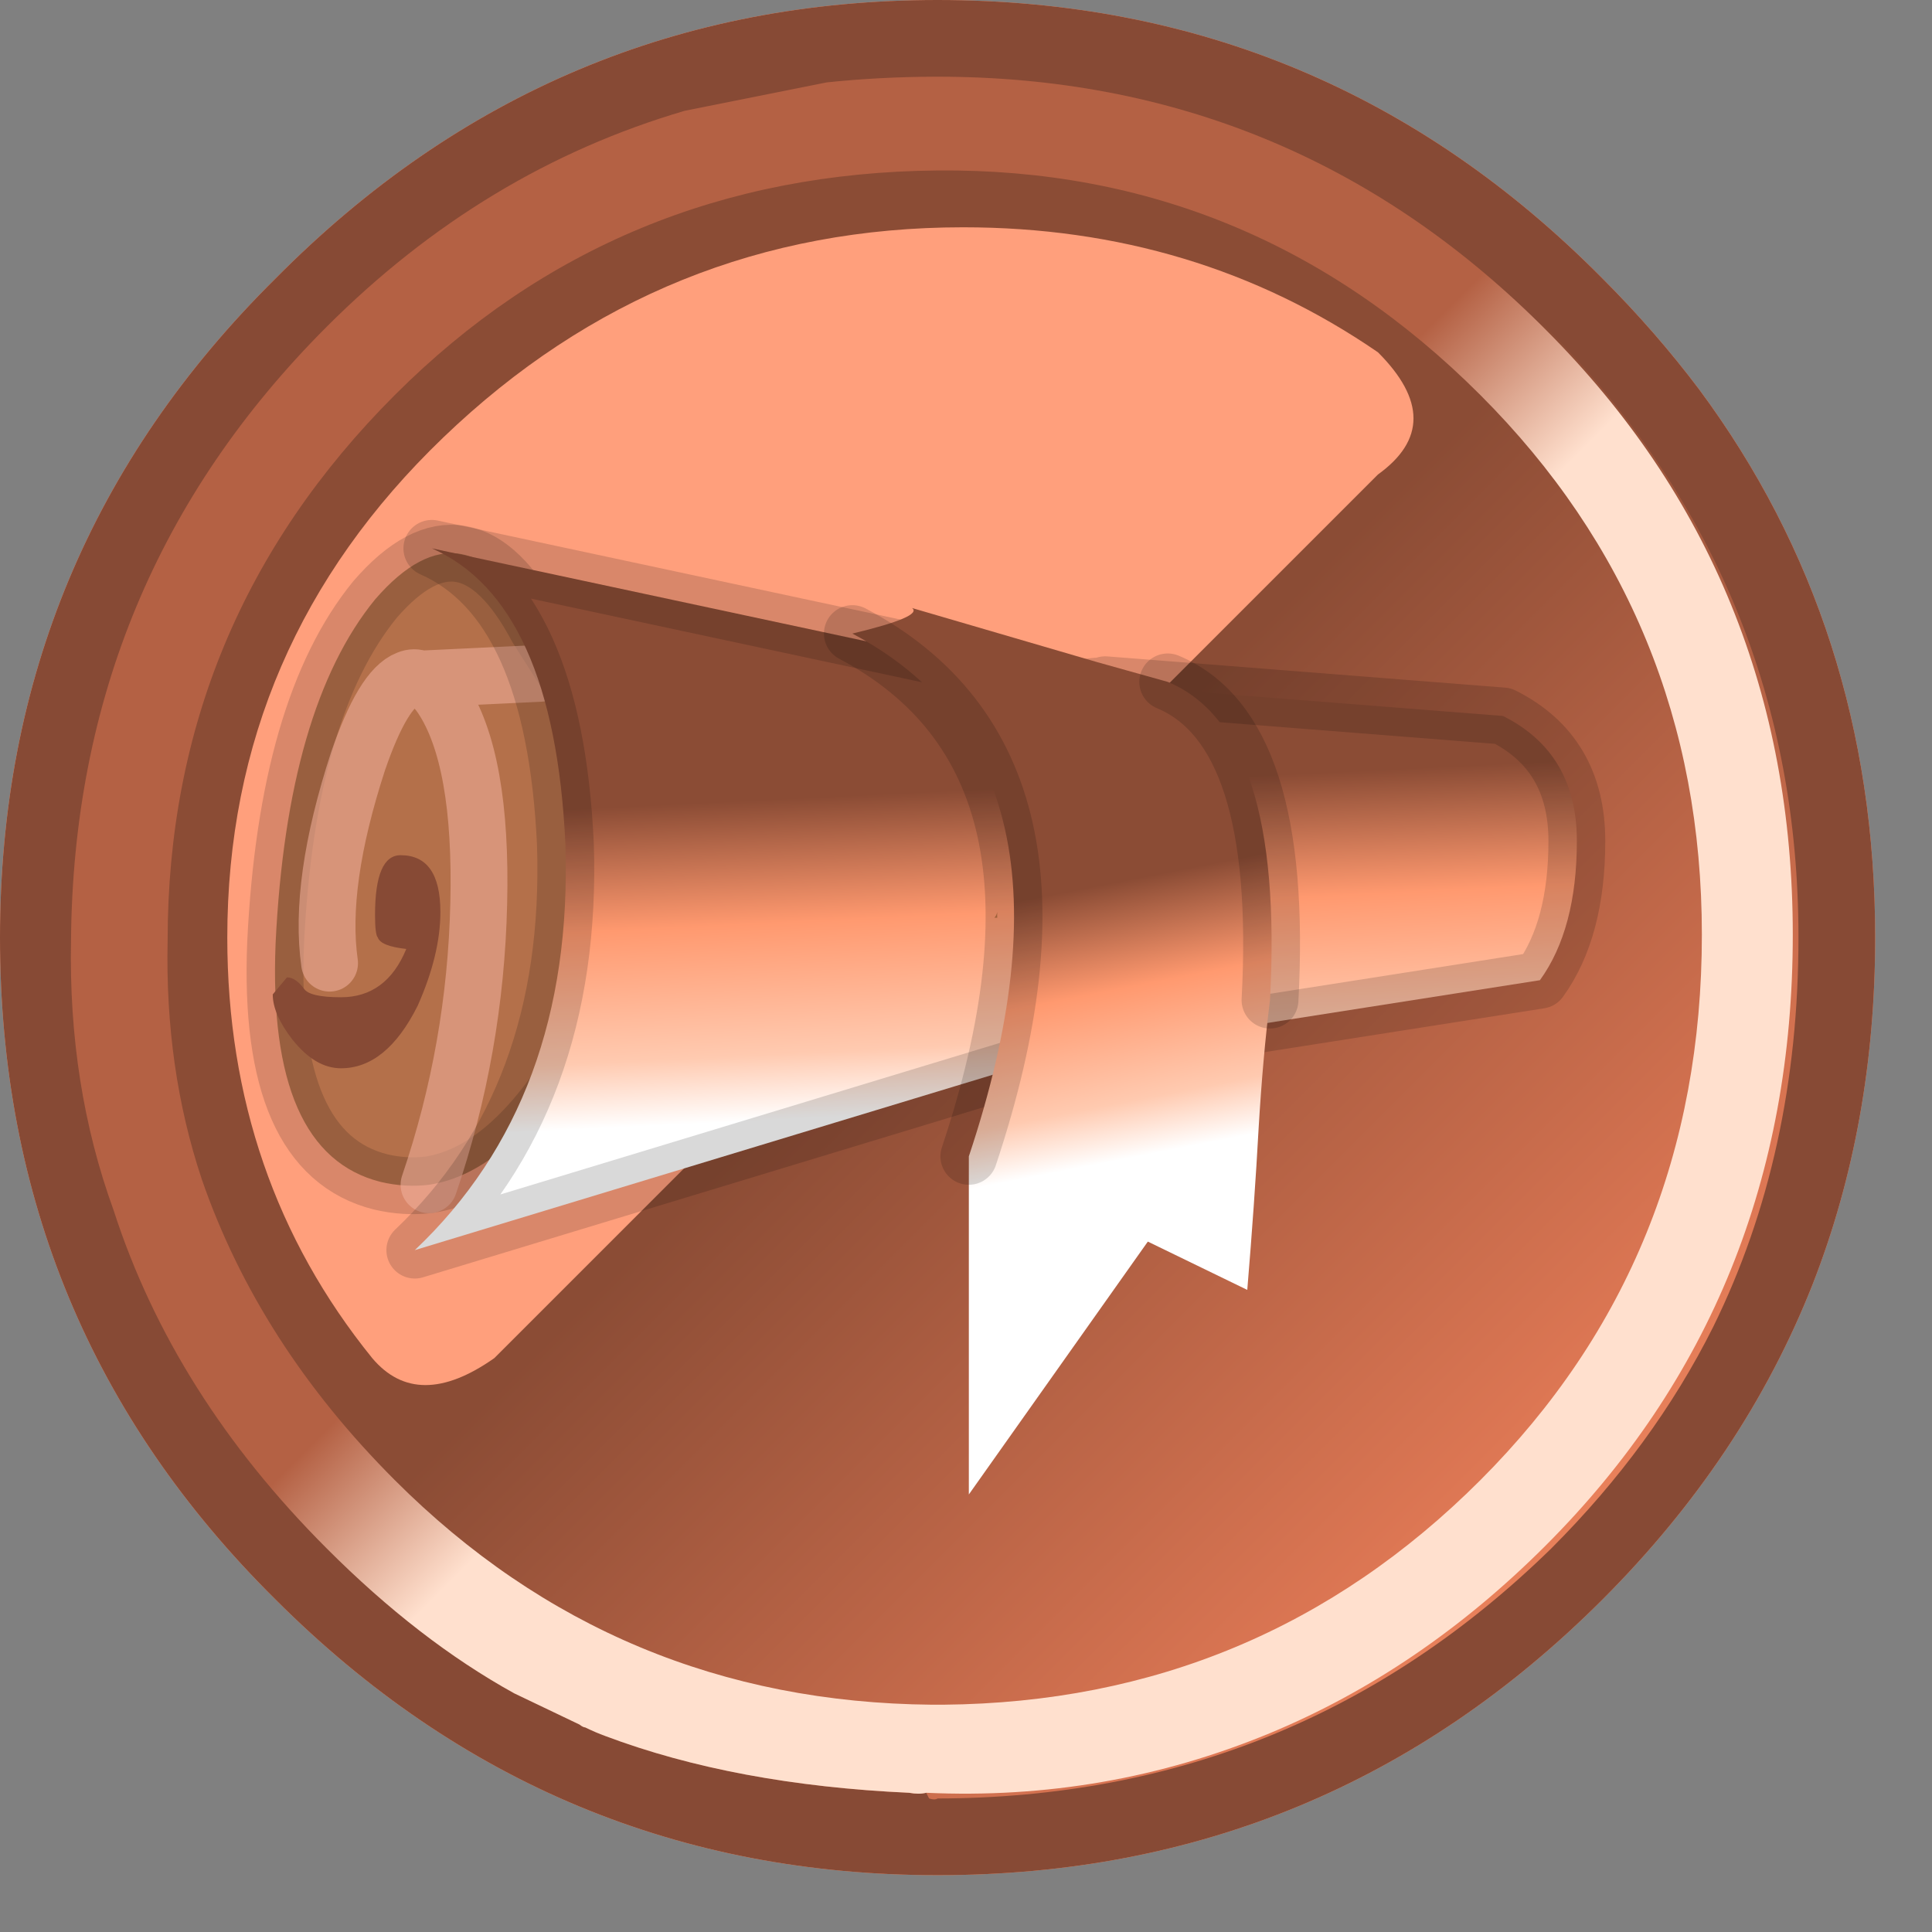 <?xml version="1.0" encoding="utf-8"?><svg id="icoProfileB" image-rendering="auto" baseProfile="basic" version="1.1" x="0px" y="0px" width="34" height="34" xmlns="http://www.w3.org/2000/svg" xmlns:xlink="http://www.w3.org/1999/xlink"><rect width="100%" height="100%" fill="#808080" stroke="none"/><defs><linearGradient id="Gradient_1" gradientUnits="userSpaceOnUse" x1="29.875" y1="29.875" x2="3.224" y2="3.224" spreadMethod="pad"><stop offset="0%" stop-color="#FF9468"/><stop offset="15.294%" stop-color="#DC7653"/><stop offset="49.803%" stop-color="#8B4C35"/></linearGradient><linearGradient id="Gradient_2" gradientUnits="userSpaceOnUse" x1="16.875" y1="19.55" x2="16.325" y2="8.25" spreadMethod="pad"><stop offset="0%" stop-color="#FFF"/><stop offset="10.196%" stop-color="#FFCAB0"/><stop offset="30.588%" stop-color="#FF996F"/><stop offset="49.803%" stop-color="#8B4C35"/></linearGradient><linearGradient id="Gradient_3" gradientUnits="userSpaceOnUse" x1="19.075" y1="20.537" x2="17.224" y2="11.062" spreadMethod="pad"><stop offset="0%" stop-color="#FFF"/><stop offset="10.196%" stop-color="#FFCAB0"/><stop offset="30.588%" stop-color="#FF996F"/><stop offset="49.803%" stop-color="#8B4C35"/></linearGradient><linearGradient id="Gradient_4" gradientUnits="userSpaceOnUse" x1="5.787" y1="5.787" x2="27.212" y2="27.212" spreadMethod="pad"><stop offset="45.098%" stop-color="#B46144"/><stop offset="56.470%" stop-color="#FFE0CE"/></linearGradient></defs><g id="Iconos_icoLeaguePrizeD3" overflow="visible"><path fill="#FF9F7C" stroke="none" d="M29.9 6.85Q29.136 5.836 28.2 4.9 23.35 0 16.5 0 9.7 0 4.85 4.9 0 9.7 0 16.5 0 23.35 4.85 28.15 9.7 33 16.5 33 23.35 33 28.2 28.15 30.697 25.652 31.9 22.6 33 19.785 33 16.5 33 11.027 29.9 6.85Z"/><path fill="url(#Gradient_1)" stroke="none" d="M32.4 16.6Q32.4 10 27.75 5.35 23.1 .7 16.45 .7 9.85 .7 5.2 5.35 .55 10 .55 16.6 .55 23.2 5.2 27.85 9.85 32.55 16.45 32.55 23.1 32.55 27.75 27.85 32.4 23.2 32.4 16.6M24.25 6.2Q25.5 7.45 24.25 8.35L8.7 23.9Q7.35 24.85 6.55 23.9 4 20.75 4 16.5 4 11.35 7.8 7.7 11.65 4 16.95 4 21.05 4 24.25 6.2Z"/><path fill="#4D3107" fill-opacity=".419" stroke="none" d="M7.75 12.25Q7.590 12 7.4 11.95 7.290 11.902 7.15 11.95 6.740 12.116 6.3 13.4 5.6 15.55 5.8 16.95 5.6 15.55 6.3 13.4 6.740 12.116 7.15 11.95 7.290 11.902 7.4 11.95L9.5 11.85 7.4 11.95Q7.590 12 7.75 12.25 8.487 13.347 8.4 15.9 8.366 18.453 7.55 20.85 8.962 20.638 10.2 18.55L11.65 14.5 9.45 11.05Q8.2 8.7 6.6 10.55 5.05 12.45 4.85 16.6 4.7 20.3 6.7 20.8 7.130 20.901 7.55 20.85 8.366 18.453 8.4 15.9 8.487 13.347 7.75 12.25Z"/><path id="Layer5_0_1_STROKES" stroke="#000" stroke-opacity=".149" stroke-width="1" stroke-linejoin="round" stroke-linecap="round" fill="none" d="M9.45 11.05L11.65 14.5 10.2 18.55Q8.962 20.638 7.55 20.85 7.130 20.901 6.7 20.8 4.7 20.3 4.85 16.6 5.05 12.45 6.6 10.55 8.2 8.7 9.45 11.05Z"/><path id="Layer5_0_2_STROKES" stroke="#EFAF9B" stroke-opacity=".580" stroke-width="1" stroke-linejoin="round" stroke-linecap="round" fill="none" d="M7.55 20.85Q8.366 18.453 8.425 15.9 8.487 13.347 7.775 12.275 7.590 12 7.4 11.95 7.290 11.902 7.175 11.95 6.740 12.116 6.3 13.4 5.6 15.55 5.8 16.95M7.4 11.95L9.5 11.85"/><path fill="url(#Gradient_2)" stroke="none" d="M27.1 17.25Q27.75 16.35 27.75 14.8 27.75 13.25 26.45 12.6L19.45 12.05 19.3 12.1 19.3 12.05 19.05 12.1 7.6 9.65Q9.75 10.6 9.95 14.85 10.1 19.35 7.3 22L19 18.45 19.3 18.45 19.3 18.5 19.45 18.5 19.45 18.45 27.1 17.25Z"/><path id="Layer4_0_1_STROKES" stroke="#000" stroke-opacity=".149" stroke-width="1" stroke-linejoin="round" stroke-linecap="round" fill="none" d="M27.75 14.8Q27.75 13.25 26.45 12.6L19.45 12.05 19.3 12.1 19.3 12.075 19.05 12.1 7.6 9.65Q9.75 10.6 9.95 14.85 10.1 19.35 7.3 22L19 18.45 19.3 18.475 19.3 18.5 19.45 18.5 19.45 18.45 27.1 17.25Q27.75 16.35 27.75 14.8Z"/><path fill="url(#Gradient_3)" stroke="none" d="M22.35 17.6Q22.605 12.855 20.55 12L19.3 11.65 16.05 10.7Q16.25 10.85 15 11.15 19.35 13.45 17.05 20.35L17.05 26.3 20.2 21.85 21.95 22.7Q22.078 21.163 22.15 19.85 22.225 18.598 22.35 17.6Z"/><path id="Layer3_0_1_STROKES" stroke="#000" stroke-opacity=".149" stroke-width="1" stroke-linejoin="round" stroke-linecap="round" fill="none" d="M20.55 12Q22.605 12.855 22.35 17.6M17.05 20.35Q19.35 13.45 15 11.15"/><path fill="#4D3107" fill-opacity=".419" stroke="none" d="M17.5 16.15L17.55 16.15Q17.547 16.114 17.55 16.05 17.536 16.114 17.5 16.15Z"/><path fill="#874A35" stroke="none" d="M7.05 15.05Q6.6 15.05 6.6 16.1 6.6 16.45 6.65 16.5 6.7 16.65 7.15 16.7 6.8 17.55 6 17.55 5.45 17.55 5.35 17.4 5.2 17.2 5.05 17.2L4.8 17.5Q4.8 17.85 5.15 18.3 5.55 18.8 6 18.8 6.8 18.8 7.35 17.7 7.75 16.8 7.75 16.05 7.75 15.05 7.05 15.05Z"/><path fill="#874A35" stroke="none" d="M29.9 6.85Q29.136 5.836 28.2 4.9 23.35 0 16.5 0 9.7 0 4.85 4.9 0 9.7 0 16.5 0 23.35 4.85 28.15 9.7 33 16.5 33 23.35 33 28.2 28.15 30.697 25.652 31.9 22.6 33 19.785 33 16.5 33 11.027 29.9 6.85M27.1 5.7Q27.2 5.75 27.3 5.85 31.65 10.3 31.65 16.5 31.65 20.3 30.15 23.35 29.1 25.45 27.3 27.25 22.809 31.640 16.5 31.65 16.450 31.683 16.35 31.65 16.333 31.618 16.3 31.55 16.171 31.582 16 31.55 12.934 31.410 10.65 30.55 10.485 30.490 10.3 30.4 10.260 30.398 10.2 30.35L9.05 29.8Q7.368 28.871 5.75 27.25 3.05 24.55 2 21.3 1.2 19.1 1.25 16.55 1.3 10.2 5.75 5.75 8.512 2.987 12.05 1.95L14.55 1.45Q15.479 1.353 16.45 1.35L16.5 1.35Q22.7 1.35 27.1 5.7Z"/><path fill="url(#Gradient_4)" stroke="none" d="M27.2 5.8Q27.15 5.75 27.1 5.7 22.7 1.35 16.5 1.35L16.45 1.35Q15.479 1.353 14.55 1.45L12.05 1.95Q8.512 2.987 5.75 5.75 1.3 10.2 1.25 16.55 1.2 19.1 2 21.3 3.05 24.55 5.75 27.25 7.368 28.871 9.05 29.8L10.2 30.35Q10.260 30.398 10.3 30.4 10.485 30.490 10.65 30.55 12.934 31.410 16 31.55 16.171 31.582 16.3 31.55 19.464 31.695 22.35 30.5 25 29.4 27.2 27.2 31.55 22.85 31.55 16.45 31.55 10.15 27.2 5.8M26.05 6.95Q29.95 10.85 29.95 16.45 29.95 22.15 26.05 26.05 22.15 29.95 16.6 30 16.5 30 16.4 30 10.85 29.95 6.95 26.05 4.55 23.65 3.55 20.75 2.9 18.8 2.95 16.55 2.95 10.95 6.95 6.95 10.85 3.05 16.5 3 22.05 2.95 26.05 6.95Z"/></g></svg>
